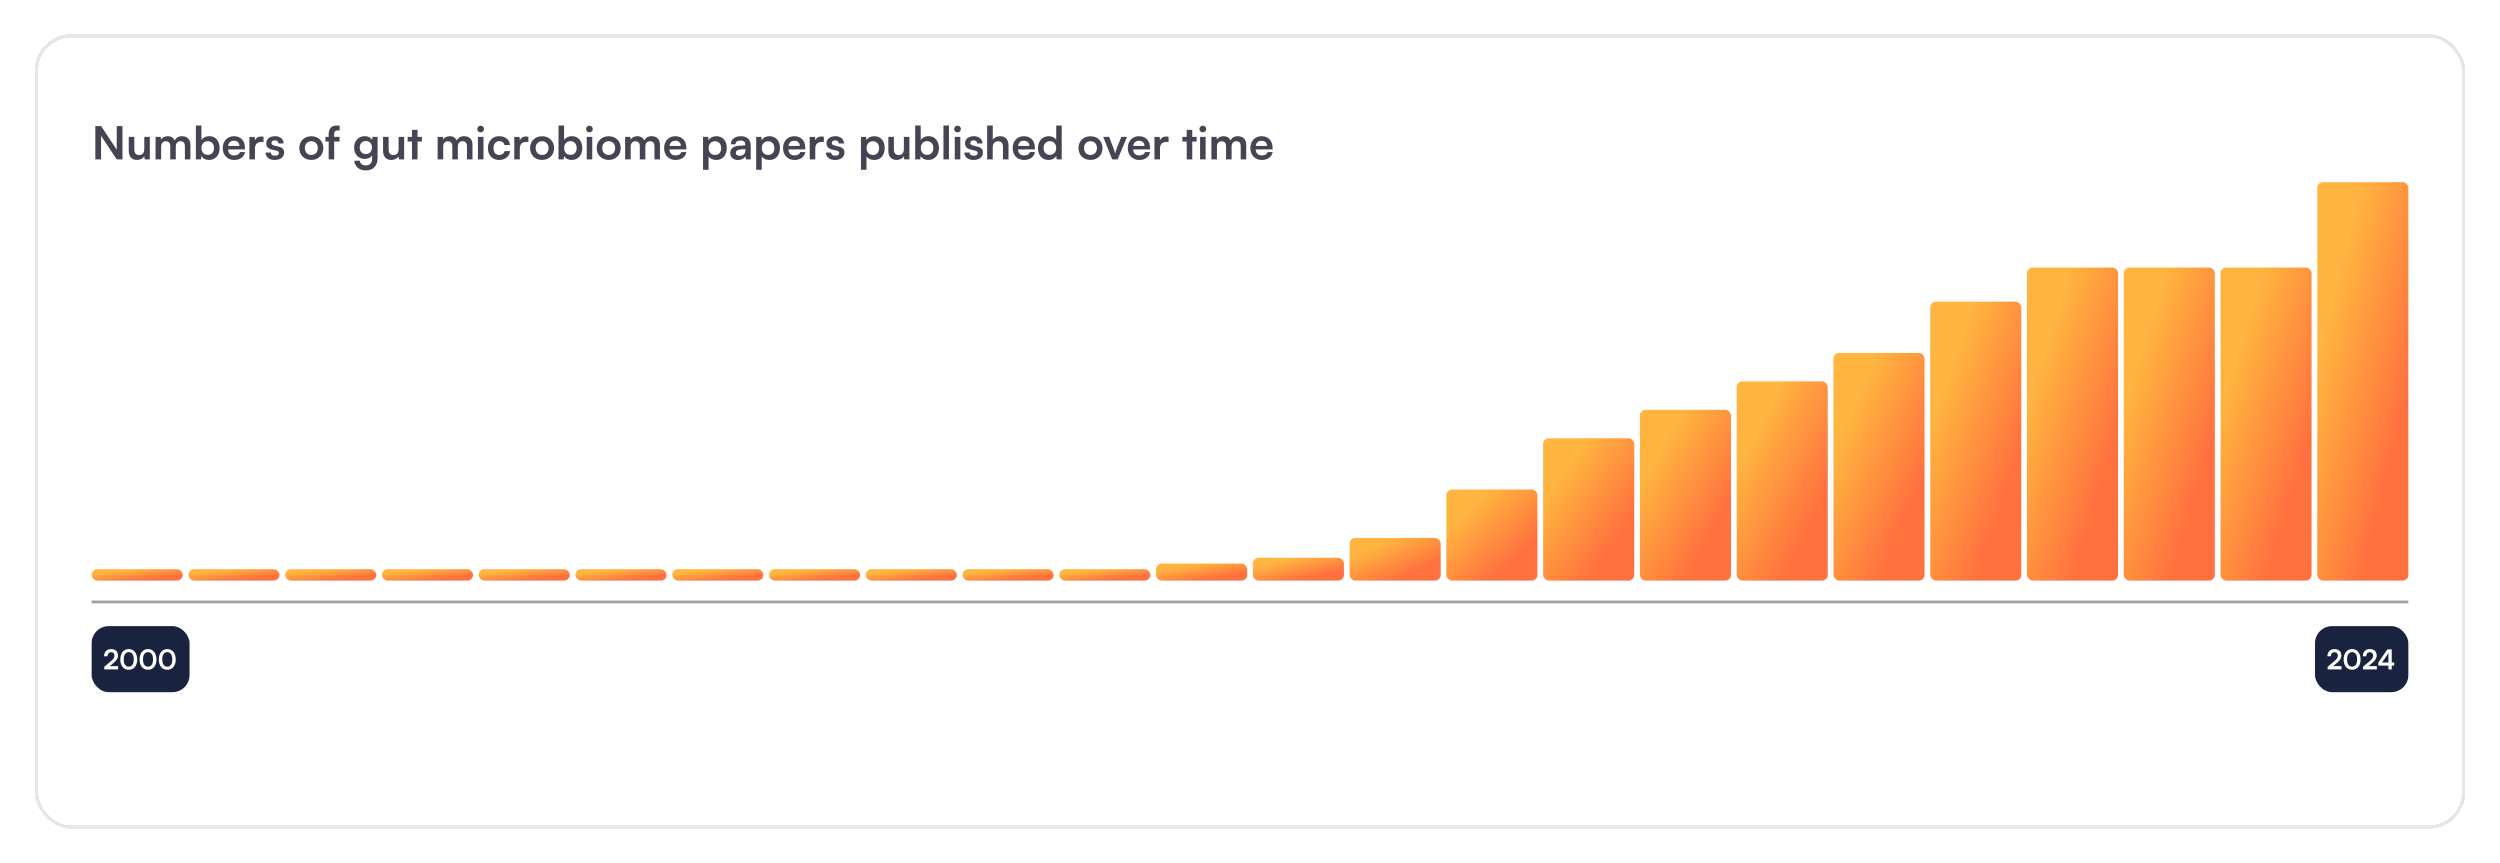 <svg width="1098" height="379" viewBox="0 0 1098 379" fill="none" xmlns="http://www.w3.org/2000/svg">
<g filter="url(#filter0_d_12_232661)">
<rect x="15.25" y="15" width="1067.5" height="349" rx="16" fill="white" shape-rendering="crispEdges"/>
<rect x="16" y="15.75" width="1066" height="347.5" rx="15.25" stroke="#E6E6E6" stroke-width="1.5" shape-rendering="crispEdges"/>
<path d="M44.39 70H41.87V55.38H44.41L51.27 65.74V55.38H53.79V70H51.27L44.39 59.64V70ZM63.366 60.12H65.806V70H63.546L63.366 68.68C62.766 69.62 61.486 70.26 60.166 70.26C57.886 70.26 56.546 68.72 56.546 66.3V60.12H58.986V65.44C58.986 67.32 59.726 68.08 61.086 68.08C62.626 68.08 63.366 67.18 63.366 65.3V60.12ZM70.766 70H68.326V60.12H70.566L70.766 61.28C71.266 60.46 72.266 59.82 73.686 59.82C75.186 59.82 76.226 60.56 76.746 61.7C77.246 60.56 78.406 59.82 79.906 59.82C82.306 59.82 83.626 61.26 83.626 63.54V70H81.206V64.18C81.206 62.76 80.446 62.02 79.286 62.02C78.106 62.02 77.206 62.78 77.206 64.4V70H74.766V64.16C74.766 62.78 74.026 62.04 72.866 62.04C71.706 62.04 70.766 62.8 70.766 64.4V70ZM88.282 70H86.022V55.12H88.462V61.56C89.102 60.46 90.422 59.8 91.922 59.8C94.742 59.8 96.462 62 96.462 65.12C96.462 68.16 94.602 70.26 91.762 70.26C90.282 70.26 89.022 69.6 88.442 68.46L88.282 70ZM88.482 65.02C88.482 66.8 89.582 68.02 91.262 68.02C92.982 68.02 94.002 66.78 94.002 65.02C94.002 63.26 92.982 62 91.262 62C89.582 62 88.482 63.24 88.482 65.02ZM102.825 70.26C99.885 70.26 97.825 68.12 97.825 65.06C97.825 61.96 99.844 59.82 102.745 59.82C105.705 59.82 107.585 61.8 107.585 64.88V65.62L100.145 65.64C100.325 67.38 101.245 68.26 102.865 68.26C104.205 68.26 105.085 67.74 105.365 66.8H107.625C107.205 68.96 105.405 70.26 102.825 70.26ZM102.765 61.82C101.325 61.82 100.445 62.6 100.205 64.08H105.165C105.165 62.72 104.225 61.82 102.765 61.82ZM115.737 60.08V62.34H114.837C113.077 62.34 111.977 63.28 111.977 65.2V70H109.537V60.14H111.837L111.977 61.58C112.397 60.6 113.337 59.94 114.657 59.94C114.997 59.94 115.337 59.98 115.737 60.08ZM116.629 67H118.949C118.969 67.86 119.609 68.4 120.729 68.4C121.869 68.4 122.489 67.94 122.489 67.22C122.489 66.72 122.229 66.36 121.349 66.16L119.569 65.74C117.789 65.34 116.929 64.5 116.929 62.92C116.929 60.98 118.569 59.82 120.849 59.82C123.069 59.82 124.569 61.1 124.589 63.02H122.269C122.249 62.18 121.689 61.64 120.749 61.64C119.789 61.64 119.229 62.08 119.229 62.82C119.229 63.38 119.669 63.74 120.509 63.94L122.289 64.36C123.949 64.74 124.789 65.5 124.789 67.02C124.789 69.02 123.089 70.26 120.649 70.26C118.189 70.26 116.629 68.94 116.629 67ZM131.457 65.04C131.457 61.96 133.677 59.84 136.737 59.84C139.797 59.84 142.017 61.96 142.017 65.04C142.017 68.12 139.797 70.24 136.737 70.24C133.677 70.24 131.457 68.12 131.457 65.04ZM133.897 65.04C133.897 66.84 135.057 68.06 136.737 68.06C138.417 68.06 139.577 66.84 139.577 65.04C139.577 63.24 138.417 62.02 136.737 62.02C135.057 62.02 133.897 63.24 133.897 65.04ZM142.932 60.12H144.352V58.92C144.352 56.24 145.772 55.12 147.912 55.12C148.292 55.12 148.752 55.14 149.172 55.22V57.3H148.312C147.072 57.3 146.772 57.94 146.772 58.92V60.12H149.132V62.16H146.772V70H144.352V62.16H142.932V60.12ZM155.52 64.84C155.52 61.96 157.4 59.8 160.22 59.8C161.7 59.8 162.86 60.42 163.44 61.48L163.58 60.12H165.84V69.5C165.84 72.8 163.86 74.86 160.66 74.86C157.82 74.86 155.88 73.24 155.58 70.6H158.02C158.18 71.88 159.16 72.64 160.66 72.64C162.34 72.64 163.42 71.58 163.42 69.94V68.3C162.8 69.22 161.58 69.8 160.16 69.8C157.36 69.8 155.52 67.7 155.52 64.84ZM157.98 64.78C157.98 66.44 159.04 67.68 160.64 67.68C162.32 67.68 163.36 66.5 163.36 64.78C163.36 63.1 162.34 61.94 160.64 61.94C159.02 61.94 157.98 63.16 157.98 64.78ZM175.065 60.12H177.505V70H175.245L175.065 68.68C174.465 69.62 173.185 70.26 171.865 70.26C169.585 70.26 168.245 68.72 168.245 66.3V60.12H170.685V65.44C170.685 67.32 171.425 68.08 172.785 68.08C174.325 68.08 175.065 67.18 175.065 65.3V60.12ZM183.386 70H180.946V62.16H179.046V60.12H180.946V57.04H183.386V60.12H185.306V62.16H183.386V70ZM194.653 70H192.213V60.12H194.453L194.653 61.28C195.153 60.46 196.153 59.82 197.573 59.82C199.073 59.82 200.113 60.56 200.633 61.7C201.133 60.56 202.293 59.82 203.793 59.82C206.193 59.82 207.513 61.26 207.513 63.54V70H205.093V64.18C205.093 62.76 204.333 62.02 203.173 62.02C201.993 62.02 201.093 62.78 201.093 64.4V70H198.653V64.16C198.653 62.78 197.913 62.04 196.753 62.04C195.593 62.04 194.653 62.8 194.653 64.4V70ZM211.128 58.14C210.288 58.14 209.628 57.48 209.628 56.66C209.628 55.84 210.288 55.2 211.128 55.2C211.928 55.2 212.588 55.84 212.588 56.66C212.588 57.48 211.928 58.14 211.128 58.14ZM209.908 70V60.12H212.348V70H209.908ZM214.289 65.04C214.289 61.98 216.309 59.82 219.229 59.82C221.929 59.82 223.769 61.32 224.029 63.7H221.589C221.309 62.58 220.489 62 219.329 62C217.769 62 216.729 63.18 216.729 65.04C216.729 66.9 217.689 68.06 219.249 68.06C220.469 68.06 221.329 67.46 221.589 66.38H224.049C223.749 68.68 221.829 70.26 219.249 70.26C216.249 70.26 214.289 68.18 214.289 65.04ZM232.065 60.08V62.34H231.165C229.405 62.34 228.305 63.28 228.305 65.2V70H225.865V60.14H228.165L228.305 61.58C228.725 60.6 229.665 59.94 230.985 59.94C231.325 59.94 231.665 59.98 232.065 60.08ZM232.805 65.04C232.805 61.96 235.025 59.84 238.085 59.84C241.145 59.84 243.365 61.96 243.365 65.04C243.365 68.12 241.145 70.24 238.085 70.24C235.025 70.24 232.805 68.12 232.805 65.04ZM235.245 65.04C235.245 66.84 236.405 68.06 238.085 68.06C239.765 68.06 240.925 66.84 240.925 65.04C240.925 63.24 239.765 62.02 238.085 62.02C236.405 62.02 235.245 63.24 235.245 65.04ZM247.559 70H245.299V55.12H247.739V61.56C248.379 60.46 249.699 59.8 251.199 59.8C254.019 59.8 255.739 62 255.739 65.12C255.739 68.16 253.879 70.26 251.039 70.26C249.559 70.26 248.299 69.6 247.719 68.46L247.559 70ZM247.759 65.02C247.759 66.8 248.859 68.02 250.539 68.02C252.259 68.02 253.279 66.78 253.279 65.02C253.279 63.26 252.259 62 250.539 62C248.859 62 247.759 63.24 247.759 65.02ZM258.902 58.14C258.062 58.14 257.402 57.48 257.402 56.66C257.402 55.84 258.062 55.2 258.902 55.2C259.702 55.2 260.362 55.84 260.362 56.66C260.362 57.48 259.702 58.14 258.902 58.14ZM257.682 70V60.12H260.122V70H257.682ZM262.063 65.04C262.063 61.96 264.283 59.84 267.343 59.84C270.403 59.84 272.623 61.96 272.623 65.04C272.623 68.12 270.403 70.24 267.343 70.24C264.283 70.24 262.063 68.12 262.063 65.04ZM264.503 65.04C264.503 66.84 265.663 68.06 267.343 68.06C269.023 68.06 270.183 66.84 270.183 65.04C270.183 63.24 269.023 62.02 267.343 62.02C265.663 62.02 264.503 63.24 264.503 65.04ZM276.997 70H274.557V60.12H276.797L276.997 61.28C277.497 60.46 278.497 59.82 279.917 59.82C281.417 59.82 282.457 60.56 282.977 61.7C283.477 60.56 284.637 59.82 286.137 59.82C288.537 59.82 289.857 61.26 289.857 63.54V70H287.437V64.18C287.437 62.76 286.677 62.02 285.517 62.02C284.337 62.02 283.437 62.78 283.437 64.4V70H280.997V64.16C280.997 62.78 280.257 62.04 279.097 62.04C277.937 62.04 276.997 62.8 276.997 64.4V70ZM296.672 70.26C293.732 70.26 291.672 68.12 291.672 65.06C291.672 61.96 293.692 59.82 296.592 59.82C299.552 59.82 301.432 61.8 301.432 64.88V65.62L293.992 65.64C294.172 67.38 295.092 68.26 296.712 68.26C298.052 68.26 298.932 67.74 299.212 66.8H301.472C301.052 68.96 299.252 70.26 296.672 70.26ZM296.612 61.82C295.172 61.82 294.292 62.6 294.052 64.08H299.012C299.012 62.72 298.072 61.82 296.612 61.82ZM308.776 74.58V60.12H311.036L311.196 61.62C311.796 60.48 313.096 59.82 314.596 59.82C317.376 59.82 319.216 61.84 319.216 64.94C319.216 68.02 317.536 70.26 314.596 70.26C313.116 70.26 311.836 69.68 311.216 68.68V74.58H308.776ZM311.236 65.06C311.236 66.84 312.336 68.06 314.016 68.06C315.736 68.06 316.756 66.82 316.756 65.06C316.756 63.3 315.736 62.04 314.016 62.04C312.336 62.04 311.236 63.28 311.236 65.06ZM324.098 70.26C321.998 70.26 320.718 69.04 320.718 67.18C320.718 65.36 322.038 64.22 324.378 64.04L327.338 63.82V63.6C327.338 62.26 326.538 61.72 325.298 61.72C323.858 61.72 323.058 62.32 323.058 63.36H320.978C320.978 61.22 322.738 59.82 325.418 59.82C328.078 59.82 329.718 61.26 329.718 64V70H327.578L327.398 68.54C326.978 69.56 325.638 70.26 324.098 70.26ZM324.898 68.42C326.398 68.42 327.358 67.52 327.358 66V65.48L325.298 65.64C323.778 65.78 323.198 66.28 323.198 67.08C323.198 67.98 323.798 68.42 324.898 68.42ZM332.115 74.58V60.12H334.375L334.535 61.62C335.135 60.48 336.435 59.82 337.935 59.82C340.715 59.82 342.555 61.84 342.555 64.94C342.555 68.02 340.875 70.26 337.935 70.26C336.455 70.26 335.175 69.68 334.555 68.68V74.58H332.115ZM334.575 65.06C334.575 66.84 335.675 68.06 337.355 68.06C339.075 68.06 340.095 66.82 340.095 65.06C340.095 63.3 339.075 62.04 337.355 62.04C335.675 62.04 334.575 63.28 334.575 65.06ZM348.918 70.26C345.978 70.26 343.918 68.12 343.918 65.06C343.918 61.96 345.938 59.82 348.838 59.82C351.798 59.82 353.678 61.8 353.678 64.88V65.62L346.238 65.64C346.418 67.38 347.338 68.26 348.958 68.26C350.298 68.26 351.178 67.74 351.458 66.8H353.718C353.298 68.96 351.498 70.26 348.918 70.26ZM348.858 61.82C347.418 61.82 346.538 62.6 346.298 64.08H351.258C351.258 62.72 350.318 61.82 348.858 61.82ZM361.831 60.08V62.34H360.931C359.171 62.34 358.071 63.28 358.071 65.2V70H355.631V60.14H357.931L358.071 61.58C358.491 60.6 359.431 59.94 360.751 59.94C361.091 59.94 361.431 59.98 361.831 60.08ZM362.723 67H365.043C365.063 67.86 365.703 68.4 366.823 68.4C367.963 68.4 368.583 67.94 368.583 67.22C368.583 66.72 368.323 66.36 367.443 66.16L365.663 65.74C363.883 65.34 363.023 64.5 363.023 62.92C363.023 60.98 364.663 59.82 366.943 59.82C369.163 59.82 370.663 61.1 370.683 63.02H368.363C368.343 62.18 367.783 61.64 366.843 61.64C365.883 61.64 365.323 62.08 365.323 62.82C365.323 63.38 365.763 63.74 366.603 63.94L368.383 64.36C370.043 64.74 370.883 65.5 370.883 67.02C370.883 69.02 369.183 70.26 366.743 70.26C364.283 70.26 362.723 68.94 362.723 67ZM378.131 74.58V60.12H380.391L380.551 61.62C381.151 60.48 382.451 59.82 383.951 59.82C386.731 59.82 388.571 61.84 388.571 64.94C388.571 68.02 386.891 70.26 383.951 70.26C382.471 70.26 381.191 69.68 380.571 68.68V74.58H378.131ZM380.591 65.06C380.591 66.84 381.691 68.06 383.371 68.06C385.091 68.06 386.111 66.82 386.111 65.06C386.111 63.3 385.091 62.04 383.371 62.04C381.691 62.04 380.591 63.28 380.591 65.06ZM396.98 60.12H399.42V70H397.16L396.98 68.68C396.38 69.62 395.1 70.26 393.78 70.26C391.5 70.26 390.16 68.72 390.16 66.3V60.12H392.6V65.44C392.6 67.32 393.34 68.08 394.7 68.08C396.24 68.08 396.98 67.18 396.98 65.3V60.12ZM404.2 70H401.94V55.12H404.38V61.56C405.02 60.46 406.34 59.8 407.84 59.8C410.66 59.8 412.38 62 412.38 65.12C412.38 68.16 410.52 70.26 407.68 70.26C406.2 70.26 404.94 69.6 404.36 68.46L404.2 70ZM404.4 65.02C404.4 66.8 405.5 68.02 407.18 68.02C408.9 68.02 409.92 66.78 409.92 65.02C409.92 63.26 408.9 62 407.18 62C405.5 62 404.4 63.24 404.4 65.02ZM416.783 70H414.363V55.12H416.783V70ZM420.562 58.14C419.722 58.14 419.062 57.48 419.062 56.66C419.062 55.84 419.722 55.2 420.562 55.2C421.362 55.2 422.022 55.84 422.022 56.66C422.022 57.48 421.362 58.14 420.562 58.14ZM419.342 70V60.12H421.782V70H419.342ZM423.543 67H425.863C425.883 67.86 426.523 68.4 427.643 68.4C428.783 68.4 429.403 67.94 429.403 67.22C429.403 66.72 429.143 66.36 428.263 66.16L426.483 65.74C424.703 65.34 423.843 64.5 423.843 62.92C423.843 60.98 425.483 59.82 427.763 59.82C429.983 59.82 431.483 61.1 431.503 63.02H429.183C429.163 62.18 428.603 61.64 427.663 61.64C426.703 61.64 426.143 62.08 426.143 62.82C426.143 63.38 426.583 63.74 427.423 63.94L429.203 64.36C430.863 64.74 431.703 65.5 431.703 67.02C431.703 69.02 430.003 70.26 427.563 70.26C425.103 70.26 423.543 68.94 423.543 67ZM436.001 70H433.561V55.12H436.021V61.4C436.641 60.44 437.801 59.82 439.221 59.82C441.661 59.82 442.941 61.36 442.941 63.92V70H440.501V64.5C440.501 62.84 439.681 62.04 438.441 62.04C436.901 62.04 436.001 63.12 436.001 64.6V70ZM449.758 70.26C446.818 70.26 444.758 68.12 444.758 65.06C444.758 61.96 446.778 59.82 449.678 59.82C452.638 59.82 454.518 61.8 454.518 64.88V65.62L447.078 65.64C447.258 67.38 448.178 68.26 449.798 68.26C451.138 68.26 452.018 67.74 452.298 66.8H454.558C454.138 68.96 452.338 70.26 449.758 70.26ZM449.698 61.82C448.258 61.82 447.378 62.6 447.138 64.08H452.098C452.098 62.72 451.158 61.82 449.698 61.82ZM460.531 70.26C457.671 70.26 455.891 68.16 455.891 65.1C455.891 62.02 457.691 59.82 460.671 59.82C462.051 59.82 463.271 60.4 463.891 61.38V55.12H466.311V70H464.071L463.911 68.46C463.311 69.6 462.031 70.26 460.531 70.26ZM461.071 68.02C462.771 68.02 463.871 66.8 463.871 65.02C463.871 63.24 462.771 62 461.071 62C459.371 62 458.331 63.26 458.331 65.02C458.331 66.78 459.371 68.02 461.071 68.02ZM473.664 65.04C473.664 61.96 475.884 59.84 478.944 59.84C482.004 59.84 484.224 61.96 484.224 65.04C484.224 68.12 482.004 70.24 478.944 70.24C475.884 70.24 473.664 68.12 473.664 65.04ZM476.104 65.04C476.104 66.84 477.264 68.06 478.944 68.06C480.624 68.06 481.784 66.84 481.784 65.04C481.784 63.24 480.624 62.02 478.944 62.02C477.264 62.02 476.104 63.24 476.104 65.04ZM488.47 70L484.55 60.12H487.15L488.87 64.66C489.29 65.84 489.63 66.86 489.75 67.4C489.89 66.78 490.25 65.74 490.67 64.66L492.47 60.12H494.99L490.87 70H488.47ZM500.325 70.26C497.385 70.26 495.325 68.12 495.325 65.06C495.325 61.96 497.345 59.82 500.245 59.82C503.205 59.82 505.085 61.8 505.085 64.88V65.62L497.645 65.64C497.825 67.38 498.745 68.26 500.365 68.26C501.705 68.26 502.585 67.74 502.865 66.8H505.125C504.705 68.96 502.905 70.26 500.325 70.26ZM500.265 61.82C498.825 61.82 497.945 62.6 497.705 64.08H502.665C502.665 62.72 501.725 61.82 500.265 61.82ZM513.237 60.08V62.34H512.337C510.577 62.34 509.477 63.28 509.477 65.2V70H507.037V60.14H509.337L509.477 61.58C509.897 60.6 510.837 59.94 512.157 59.94C512.497 59.94 512.837 59.98 513.237 60.08ZM523.64 70H521.2V62.16H519.3V60.12H521.2V57.04H523.64V60.12H525.56V62.16H523.64V70ZM528.296 58.14C527.456 58.14 526.796 57.48 526.796 56.66C526.796 55.84 527.456 55.2 528.296 55.2C529.096 55.2 529.756 55.84 529.756 56.66C529.756 57.48 529.096 58.14 528.296 58.14ZM527.076 70V60.12H529.516V70H527.076ZM534.477 70H532.037V60.12H534.277L534.477 61.28C534.977 60.46 535.977 59.82 537.397 59.82C538.897 59.82 539.937 60.56 540.457 61.7C540.957 60.56 542.117 59.82 543.617 59.82C546.017 59.82 547.337 61.26 547.337 63.54V70H544.917V64.18C544.917 62.76 544.157 62.02 542.997 62.02C541.817 62.02 540.917 62.78 540.917 64.4V70H538.477V64.16C538.477 62.78 537.737 62.04 536.577 62.04C535.417 62.04 534.477 62.8 534.477 64.4V70ZM554.153 70.26C551.213 70.26 549.153 68.12 549.153 65.06C549.153 61.96 551.173 59.82 554.073 59.82C557.033 59.82 558.913 61.8 558.913 64.88V65.62L551.473 65.64C551.653 67.38 552.573 68.26 554.193 68.26C555.533 68.26 556.413 67.74 556.693 66.8H558.953C558.533 68.96 556.733 70.26 554.153 70.26ZM554.093 61.82C552.653 61.82 551.773 62.6 551.533 64.08H556.493C556.493 62.72 555.553 61.82 554.093 61.82Z" fill="#484352"/>
<rect x="40.25" y="250" width="40" height="5" rx="2.5" fill="url(#paint0_linear_12_232661)"/>
<rect x="82.75" y="250" width="40" height="5" rx="2.5" fill="url(#paint1_linear_12_232661)"/>
<rect x="125.25" y="250" width="40" height="5" rx="2.5" fill="url(#paint2_linear_12_232661)"/>
<rect x="167.75" y="250" width="40" height="5" rx="2.5" fill="url(#paint3_linear_12_232661)"/>
<rect x="210.25" y="250" width="40" height="5" rx="2.5" fill="url(#paint4_linear_12_232661)"/>
<rect x="252.75" y="250" width="40" height="5" rx="2.5" fill="url(#paint5_linear_12_232661)"/>
<rect x="295.25" y="250" width="40" height="5" rx="2.5" fill="url(#paint6_linear_12_232661)"/>
<rect x="337.75" y="250" width="40" height="5" rx="2.5" fill="url(#paint7_linear_12_232661)"/>
<rect x="380.25" y="250" width="40" height="5" rx="2.5" fill="url(#paint8_linear_12_232661)"/>
<rect x="422.75" y="250" width="40" height="5" rx="2.5" fill="url(#paint9_linear_12_232661)"/>
<rect x="465.25" y="250" width="40" height="5" rx="2.5" fill="url(#paint10_linear_12_232661)"/>
<rect x="507.75" y="247.5" width="40" height="7.5" rx="2.5" fill="url(#paint11_linear_12_232661)"/>
<rect x="550.25" y="245" width="40" height="10" rx="2.5" fill="url(#paint12_linear_12_232661)"/>
<rect x="592.75" y="236.25" width="40" height="18.75" rx="2.5" fill="url(#paint13_linear_12_232661)"/>
<rect x="635.25" y="215" width="40" height="40" rx="2.5" fill="url(#paint14_linear_12_232661)"/>
<rect x="677.75" y="192.5" width="40" height="62.5" rx="2.5" fill="url(#paint15_linear_12_232661)"/>
<rect x="720.25" y="180" width="40" height="75" rx="2.5" fill="url(#paint16_linear_12_232661)"/>
<rect x="762.75" y="167.5" width="40" height="87.5" rx="2.5" fill="url(#paint17_linear_12_232661)"/>
<rect x="805.25" y="155" width="40" height="100" rx="2.5" fill="url(#paint18_linear_12_232661)"/>
<rect x="847.75" y="132.5" width="40" height="122.5" rx="2.5" fill="url(#paint19_linear_12_232661)"/>
<rect x="890.25" y="117.5" width="40" height="137.5" rx="2.5" fill="url(#paint20_linear_12_232661)"/>
<rect x="932.75" y="117.5" width="40" height="137.5" rx="2.5" fill="url(#paint21_linear_12_232661)"/>
<rect x="975.25" y="117.5" width="40" height="137.5" rx="2.5" fill="url(#paint22_linear_12_232661)"/>
<rect x="1017.75" y="80" width="40" height="175" rx="2.5" fill="url(#paint23_linear_12_232661)"/>
<line x1="40.25" y1="264.375" x2="1057.75" y2="264.375" stroke="#A3A1A8" stroke-width="1.25"/>
<rect x="40.25" y="275" width="43" height="29" rx="7.5" fill="#19233F"/>
<path d="M51.886 293.988L45.802 294V292.848L48.67 290.424C49.858 289.416 50.254 288.84 50.254 288C50.254 287.004 49.714 286.44 48.79 286.44C47.83 286.44 47.23 287.112 47.218 288.24H45.694C45.706 286.32 46.93 285.072 48.79 285.072C50.662 285.072 51.826 286.14 51.826 287.916C51.826 289.14 51.154 290.064 49.822 291.204L48.238 292.56H51.886V293.988ZM52.832 289.632C52.832 286.908 54.296 285.06 56.54 285.06C58.784 285.06 60.26 286.908 60.26 289.632C60.26 292.344 58.868 294.156 56.54 294.156C54.212 294.156 52.832 292.344 52.832 289.632ZM54.344 289.632C54.344 291.66 55.16 292.8 56.54 292.8C57.932 292.8 58.748 291.66 58.748 289.632C58.748 287.556 57.932 286.416 56.54 286.416C55.16 286.416 54.344 287.556 54.344 289.632ZM61.293 289.632C61.293 286.908 62.757 285.06 65.001 285.06C67.245 285.06 68.721 286.908 68.721 289.632C68.721 292.344 67.329 294.156 65.001 294.156C62.673 294.156 61.293 292.344 61.293 289.632ZM62.805 289.632C62.805 291.66 63.621 292.8 65.001 292.8C66.393 292.8 67.209 291.66 67.209 289.632C67.209 287.556 66.393 286.416 65.001 286.416C63.621 286.416 62.805 287.556 62.805 289.632ZM69.754 289.632C69.754 286.908 71.218 285.06 73.462 285.06C75.706 285.06 77.182 286.908 77.182 289.632C77.182 292.344 75.79 294.156 73.462 294.156C71.134 294.156 69.754 292.344 69.754 289.632ZM71.266 289.632C71.266 291.66 72.082 292.8 73.462 292.8C74.854 292.8 75.67 291.66 75.67 289.632C75.67 287.556 74.854 286.416 73.462 286.416C72.082 286.416 71.266 287.556 71.266 289.632Z" fill="white"/>
<rect x="1016.75" y="275" width="41" height="29" rx="7.5" fill="#19233F"/>
<path d="M1028.39 293.988L1022.3 294V292.848L1025.17 290.424C1026.36 289.416 1026.75 288.84 1026.75 288C1026.75 287.004 1026.21 286.44 1025.29 286.44C1024.33 286.44 1023.73 287.112 1023.72 288.24H1022.19C1022.21 286.32 1023.43 285.072 1025.29 285.072C1027.16 285.072 1028.33 286.14 1028.33 287.916C1028.33 289.14 1027.65 290.064 1026.32 291.204L1024.74 292.56H1028.39V293.988ZM1029.33 289.632C1029.33 286.908 1030.8 285.06 1033.04 285.06C1035.28 285.06 1036.76 286.908 1036.76 289.632C1036.76 292.344 1035.37 294.156 1033.04 294.156C1030.71 294.156 1029.33 292.344 1029.33 289.632ZM1030.84 289.632C1030.84 291.66 1031.66 292.8 1033.04 292.8C1034.43 292.8 1035.25 291.66 1035.25 289.632C1035.25 287.556 1034.43 286.416 1033.04 286.416C1031.66 286.416 1030.84 287.556 1030.84 289.632ZM1043.91 293.988L1037.83 294V292.848L1040.7 290.424C1041.89 289.416 1042.28 288.84 1042.28 288C1042.28 287.004 1041.74 286.44 1040.82 286.44C1039.86 286.44 1039.26 287.112 1039.25 288.24H1037.72C1037.73 286.32 1038.96 285.072 1040.82 285.072C1042.69 285.072 1043.85 286.14 1043.85 287.916C1043.85 289.14 1043.18 290.064 1041.85 291.204L1040.27 292.56H1043.91V293.988ZM1051.52 292.332H1050.45V294H1049V292.332H1044.55V290.988L1048.52 285.228H1050.45V290.988H1051.52V292.332ZM1046.18 290.988H1049V286.884L1046.18 290.988Z" fill="white"/>
</g>
<defs>
<filter id="filter0_d_12_232661" x="0.25" y="0" width="1097.5" height="379" filterUnits="userSpaceOnUse" color-interpolation-filters="sRGB">
<feFlood flood-opacity="0" result="BackgroundImageFix"/>
<feColorMatrix in="SourceAlpha" type="matrix" values="0 0 0 0 0 0 0 0 0 0 0 0 0 0 0 0 0 0 127 0" result="hardAlpha"/>
<feMorphology radius="5" operator="dilate" in="SourceAlpha" result="effect1_dropShadow_12_232661"/>
<feOffset/>
<feGaussianBlur stdDeviation="5"/>
<feComposite in2="hardAlpha" operator="out"/>
<feColorMatrix type="matrix" values="0 0 0 0 0 0 0 0 0 0 0 0 0 0 0 0 0 0 0.05 0"/>
<feBlend mode="normal" in2="BackgroundImageFix" result="effect1_dropShadow_12_232661"/>
<feBlend mode="normal" in="SourceGraphic" in2="effect1_dropShadow_12_232661" result="shape"/>
</filter>
<linearGradient id="paint0_linear_12_232661" x1="60.206" y1="255" x2="59.307" y2="247.191" gradientUnits="userSpaceOnUse">
<stop stop-color="#FF713F"/>
<stop offset="0.645" stop-color="#FFB53F"/>
</linearGradient>
<linearGradient id="paint1_linear_12_232661" x1="102.706" y1="255" x2="101.807" y2="247.191" gradientUnits="userSpaceOnUse">
<stop stop-color="#FF713F"/>
<stop offset="0.645" stop-color="#FFB53F"/>
</linearGradient>
<linearGradient id="paint2_linear_12_232661" x1="145.206" y1="255" x2="144.307" y2="247.191" gradientUnits="userSpaceOnUse">
<stop stop-color="#FF713F"/>
<stop offset="0.645" stop-color="#FFB53F"/>
</linearGradient>
<linearGradient id="paint3_linear_12_232661" x1="187.706" y1="255" x2="186.807" y2="247.191" gradientUnits="userSpaceOnUse">
<stop stop-color="#FF713F"/>
<stop offset="0.645" stop-color="#FFB53F"/>
</linearGradient>
<linearGradient id="paint4_linear_12_232661" x1="230.206" y1="255" x2="229.307" y2="247.191" gradientUnits="userSpaceOnUse">
<stop stop-color="#FF713F"/>
<stop offset="0.645" stop-color="#FFB53F"/>
</linearGradient>
<linearGradient id="paint5_linear_12_232661" x1="272.706" y1="255" x2="271.807" y2="247.191" gradientUnits="userSpaceOnUse">
<stop stop-color="#FF713F"/>
<stop offset="0.645" stop-color="#FFB53F"/>
</linearGradient>
<linearGradient id="paint6_linear_12_232661" x1="315.206" y1="255" x2="314.307" y2="247.191" gradientUnits="userSpaceOnUse">
<stop stop-color="#FF713F"/>
<stop offset="0.645" stop-color="#FFB53F"/>
</linearGradient>
<linearGradient id="paint7_linear_12_232661" x1="357.706" y1="255" x2="356.807" y2="247.191" gradientUnits="userSpaceOnUse">
<stop stop-color="#FF713F"/>
<stop offset="0.645" stop-color="#FFB53F"/>
</linearGradient>
<linearGradient id="paint8_linear_12_232661" x1="400.206" y1="255" x2="399.307" y2="247.191" gradientUnits="userSpaceOnUse">
<stop stop-color="#FF713F"/>
<stop offset="0.645" stop-color="#FFB53F"/>
</linearGradient>
<linearGradient id="paint9_linear_12_232661" x1="442.706" y1="255" x2="441.807" y2="247.191" gradientUnits="userSpaceOnUse">
<stop stop-color="#FF713F"/>
<stop offset="0.645" stop-color="#FFB53F"/>
</linearGradient>
<linearGradient id="paint10_linear_12_232661" x1="485.206" y1="255" x2="484.307" y2="247.191" gradientUnits="userSpaceOnUse">
<stop stop-color="#FF713F"/>
<stop offset="0.645" stop-color="#FFB53F"/>
</linearGradient>
<linearGradient id="paint11_linear_12_232661" x1="527.706" y1="255" x2="525.716" y2="243.475" gradientUnits="userSpaceOnUse">
<stop stop-color="#FF713F"/>
<stop offset="0.645" stop-color="#FFB53F"/>
</linearGradient>
<linearGradient id="paint12_linear_12_232661" x1="570.206" y1="255" x2="566.746" y2="239.971" gradientUnits="userSpaceOnUse">
<stop stop-color="#FF713F"/>
<stop offset="0.645" stop-color="#FFB53F"/>
</linearGradient>
<linearGradient id="paint13_linear_12_232661" x1="612.706" y1="255" x2="601.909" y2="229.988" gradientUnits="userSpaceOnUse">
<stop stop-color="#FF713F"/>
<stop offset="0.645" stop-color="#FFB53F"/>
</linearGradient>
<linearGradient id="paint14_linear_12_232661" x1="655.206" y1="255" x2="623.662" y2="220.746" gradientUnits="userSpaceOnUse">
<stop stop-color="#FF713F"/>
<stop offset="0.645" stop-color="#FFB53F"/>
</linearGradient>
<linearGradient id="paint15_linear_12_232661" x1="697.706" y1="255" x2="651.354" y2="222.785" gradientUnits="userSpaceOnUse">
<stop stop-color="#FF713F"/>
<stop offset="0.645" stop-color="#FFB53F"/>
</linearGradient>
<linearGradient id="paint16_linear_12_232661" x1="740.206" y1="255" x2="688.731" y2="225.188" gradientUnits="userSpaceOnUse">
<stop stop-color="#FF713F"/>
<stop offset="0.645" stop-color="#FFB53F"/>
</linearGradient>
<linearGradient id="paint17_linear_12_232661" x1="782.706" y1="255" x2="727.556" y2="227.622" gradientUnits="userSpaceOnUse">
<stop stop-color="#FF713F"/>
<stop offset="0.645" stop-color="#FFB53F"/>
</linearGradient>
<linearGradient id="paint18_linear_12_232661" x1="825.206" y1="255" x2="767.376" y2="229.88" gradientUnits="userSpaceOnUse">
<stop stop-color="#FF713F"/>
<stop offset="0.645" stop-color="#FFB53F"/>
</linearGradient>
<linearGradient id="paint19_linear_12_232661" x1="867.706" y1="255" x2="806.642" y2="233.348" gradientUnits="userSpaceOnUse">
<stop stop-color="#FF713F"/>
<stop offset="0.645" stop-color="#FFB53F"/>
</linearGradient>
<linearGradient id="paint20_linear_12_232661" x1="910.206" y1="255" x2="847.702" y2="235.255" gradientUnits="userSpaceOnUse">
<stop stop-color="#FF713F"/>
<stop offset="0.645" stop-color="#FFB53F"/>
</linearGradient>
<linearGradient id="paint21_linear_12_232661" x1="952.706" y1="255" x2="890.202" y2="235.255" gradientUnits="userSpaceOnUse">
<stop stop-color="#FF713F"/>
<stop offset="0.645" stop-color="#FFB53F"/>
</linearGradient>
<linearGradient id="paint22_linear_12_232661" x1="995.206" y1="255" x2="932.702" y2="235.255" gradientUnits="userSpaceOnUse">
<stop stop-color="#FF713F"/>
<stop offset="0.645" stop-color="#FFB53F"/>
</linearGradient>
<linearGradient id="paint23_linear_12_232661" x1="1037.71" y1="255" x2="972.954" y2="238.928" gradientUnits="userSpaceOnUse">
<stop stop-color="#FF713F"/>
<stop offset="0.645" stop-color="#FFB53F"/>
</linearGradient>
</defs>
</svg>
